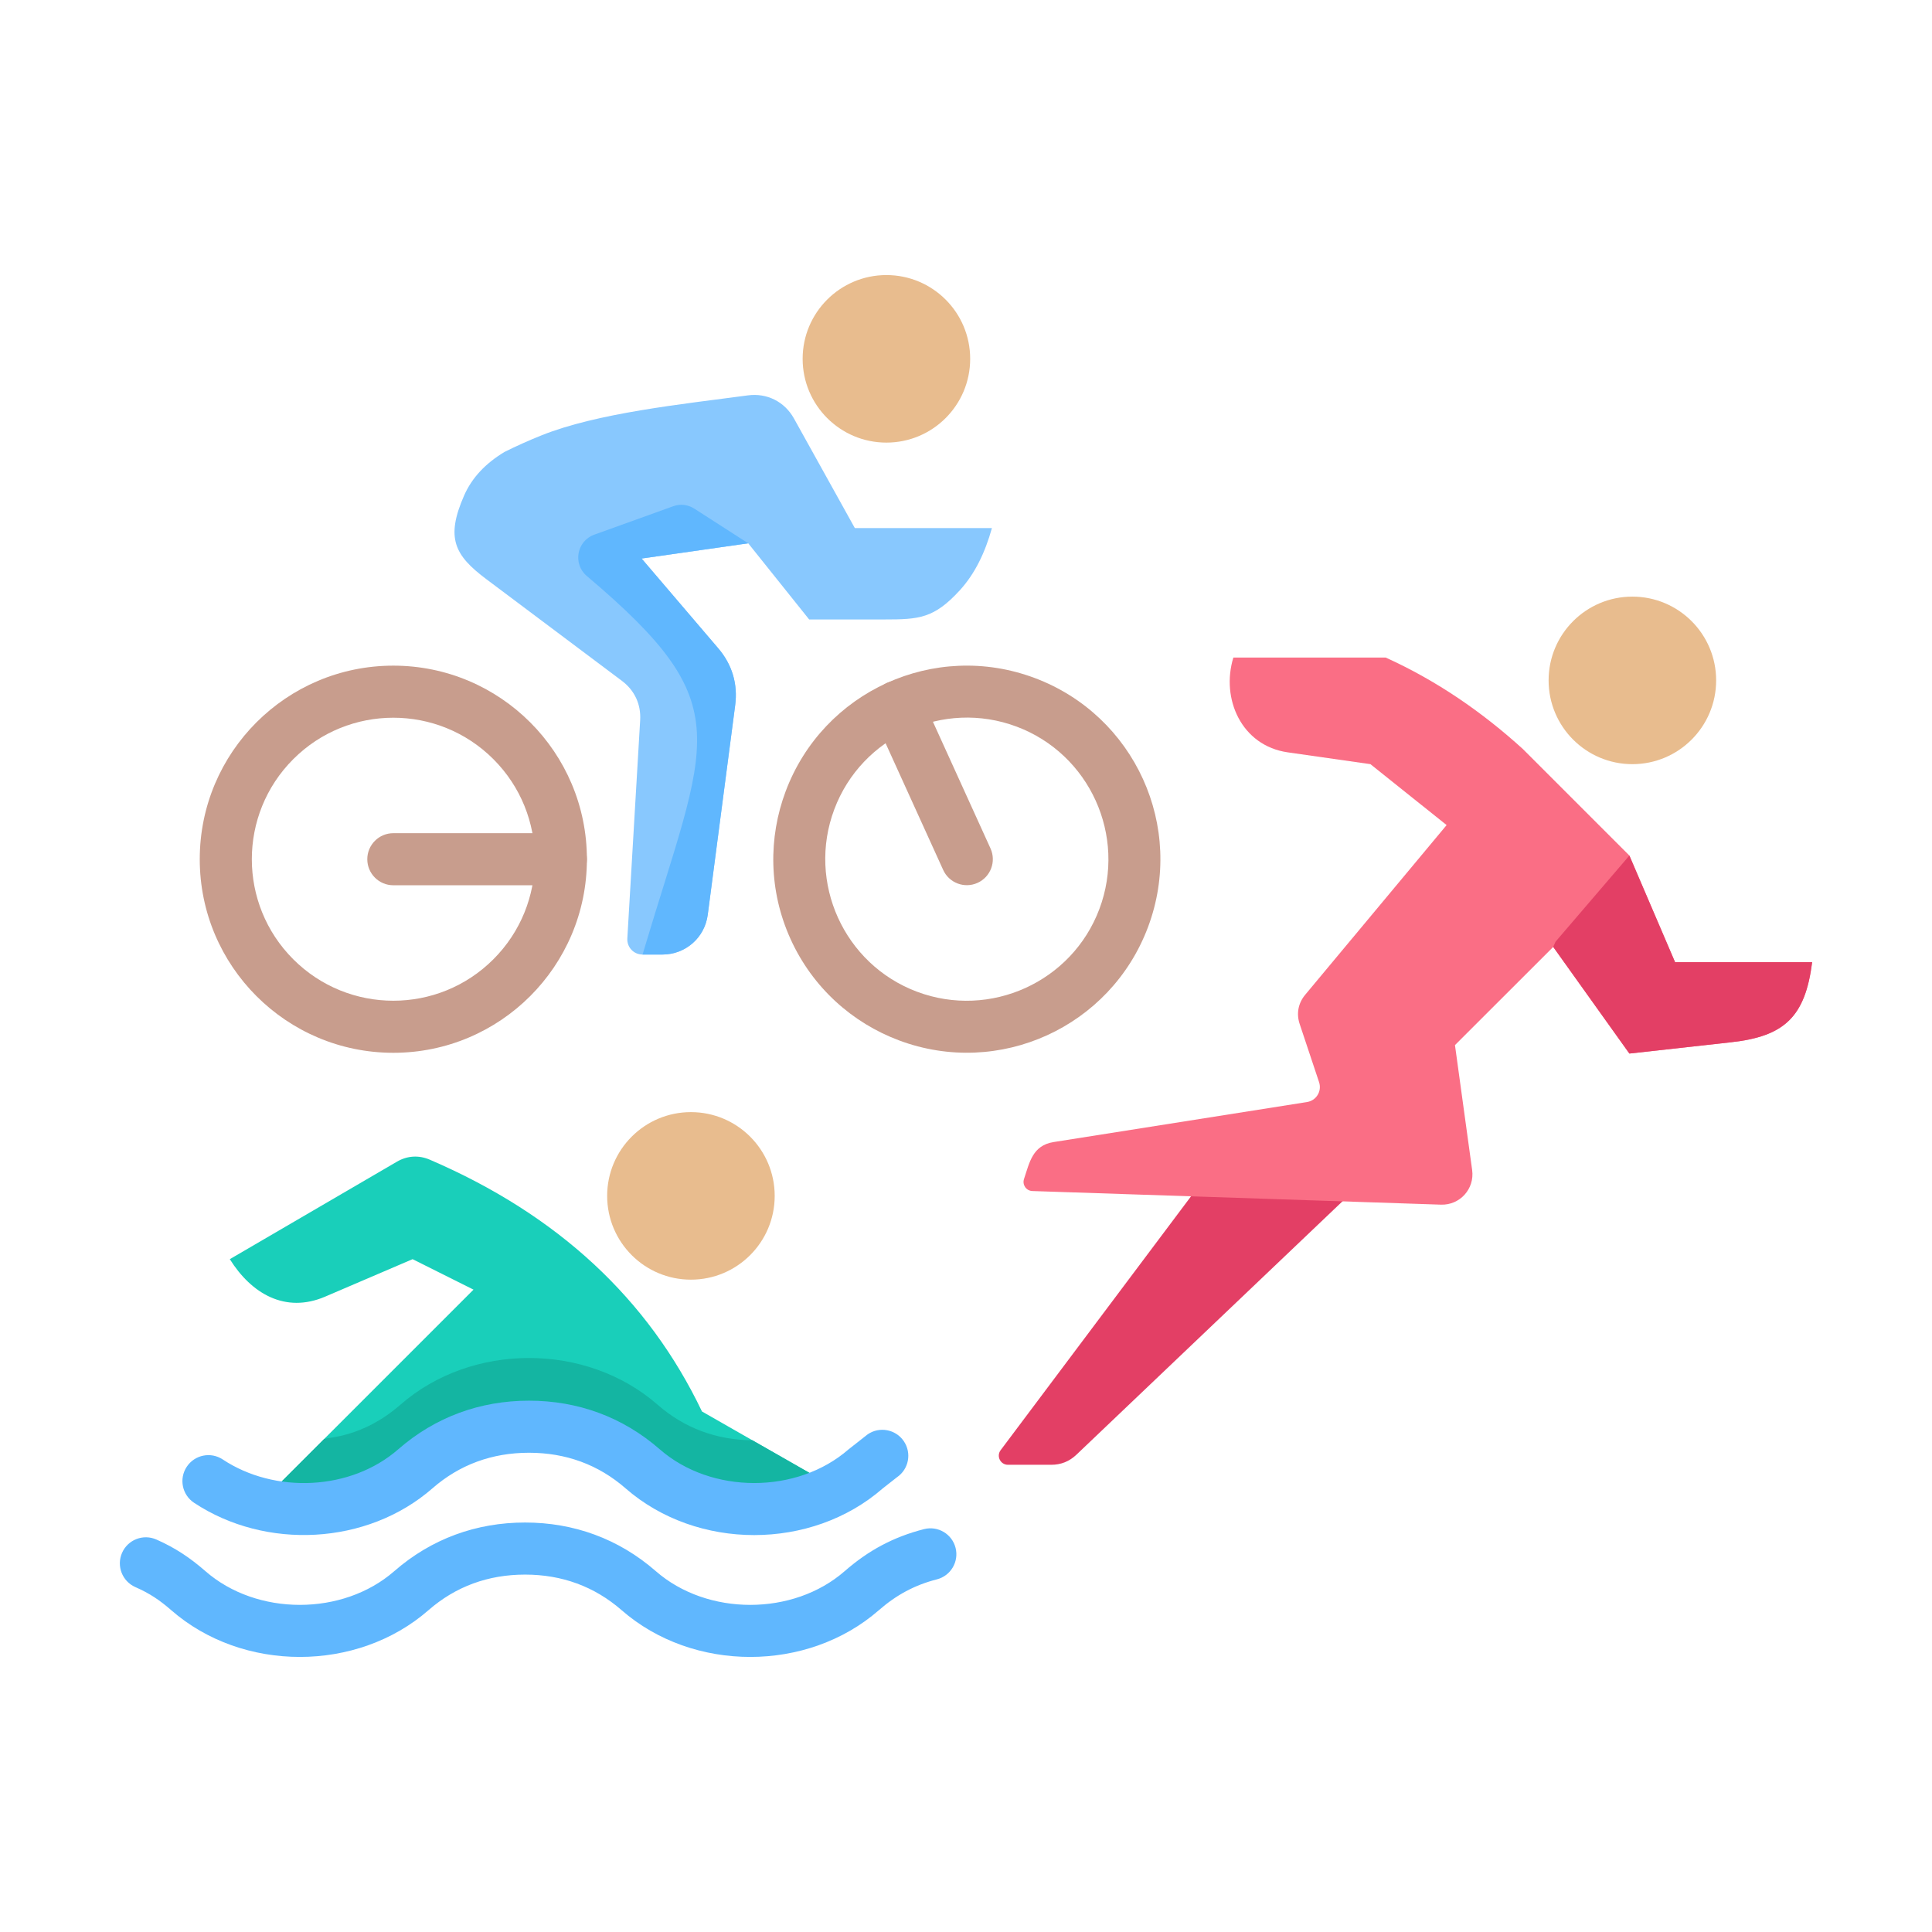 <svg xmlns="http://www.w3.org/2000/svg" viewBox="0 0 500 500" id="Layer_1"><g fill-rule="evenodd" clip-rule="evenodd"><g fill="#c89d8d"><path d="m204.612 243.062c-5.711-12.566-5.784-26.272-1.283-38.273 9.714-25.902 38.541-39.04 64.456-29.322 25.903 9.714 39.04 38.541 29.322 64.456-9.714 25.904-38.539 39.041-64.456 29.322-12.019-4.507-22.315-13.591-28.039-26.183zm11.297-33.588c-7.088 18.901 2.511 40.098 21.426 47.19 18.902 7.088 40.097-2.512 47.19-21.426 7.091-18.911-2.504-40.095-21.426-47.19-18.91-7.091-40.094 2.503-47.19 21.426z"></path><path d="m256.35 219.592c1.526 3.387.018 7.37-3.369 8.896s-7.37.018-8.896-3.369l-17.942-39.473c-1.526-3.387-.018-7.37 3.369-8.896s7.37-.018 8.896 3.369z"></path><path d="m101.793 172.269c27.667 0 50.098 22.432 50.098 50.098s-22.431 50.098-50.098 50.098c-27.666 0-50.097-22.431-50.097-50.098-.001-27.666 22.43-50.098 50.097-50.098zm25.895 24.202c-14.3-14.301-37.491-14.301-51.791 0s-14.301 37.49 0 51.791 37.491 14.301 51.791 0c14.301-14.3 14.301-37.49 0-51.791z"></path><path d="m101.793 229.105c-3.721 0-6.738-3.017-6.738-6.738s3.017-6.738 6.738-6.738h43.359c3.721 0 6.738 3.017 6.738 6.738s-3.017 6.738-6.738 6.738z"></path></g><path fill="#88c8fe" d="m256.709 136.667h-35.476l-15.76-28.368c-2.409-4.337-6.984-6.635-11.902-5.98-17.441 2.325-39.051 4.588-53.45 10.358-3.222 1.291-6.406 2.716-9.549 4.281-4.976 2.987-8.462 6.738-10.449 11.257-4.856 11.045-2.466 15.518 5.739 21.671l35.102 26.327c3.271 2.453 4.951 6.074 4.711 10.156l-3.323 56.491c-.134 2.278 1.655 4.175 3.937 4.175h5.147c5.974 0 10.952-4.368 11.727-10.292l7.099-54.209c.721-5.506-.766-10.52-4.371-14.743l-19.843-23.243 27.592-3.942 15.767 19.709h19.512c8.904 0 12.786-.252 19.447-7.516 3.952-4.308 6.584-9.822 8.343-16.132z"></path><path fill="#60b7fe" d="m166.29 247.036h5.147c5.974 0 10.952-4.368 11.727-10.292l7.099-54.209c.721-5.506-.766-10.52-4.371-14.743l-19.843-23.243 27.592-3.942-13.92-8.95c-1.701-1.094-3.629-1.312-5.531-.628l-20.377 7.336c-4.568 1.645-5.637 7.584-1.93 10.719 39.88 33.738 31.228 41.451 14.407 97.952z"></path><path fill="#e33f65" d="m315.254 300.25-56.286 75.048c-1.172 1.562-.059 3.788 1.894 3.788h11.19c2.525 0 4.697-.869 6.526-2.61l80.036-76.225h-43.36z"></path><path fill="#fa6e85" d="m319.196 170.172h39.418c13.327 6.048 24.987 14.133 35.476 23.65l27.593 27.593 11.825 27.592h35.476c-1.792 14.18-7.205 19.196-20.914 20.719l-26.387 2.932-19.709-27.592-25.429 25.406 4.446 32.337c.669 4.868-3.164 9.119-8.075 8.955l-105.734-3.524c-1.589-.053-2.67-1.606-2.167-3.114 1.432-4.295 2.204-8.701 7.674-9.565l65.56-10.351c2.42-.382 3.901-2.818 3.126-5.143l-5.023-15.067c-.889-2.666-.376-5.383 1.423-7.542l36.606-43.926-19.709-15.767-21.398-3.057c-12.004-1.716-17.347-13.906-14.078-24.536z"></path><path fill="#e33f65" d="m421.682 221.415 11.825 27.592h35.476c-1.792 14.18-7.205 19.196-20.914 20.719l-26.387 2.932-19.709-27.592.595-1.349z"></path><path fill="#19cfba" d="m59.476 325.872 43.246-25.227c2.678-1.562 5.66-1.744 8.507-.519 33.235 14.296 56.568 36.129 70.442 65.164l34.949 19.971c-15.719 8.461-36.678 6.756-50.283-5.118l-.584-.51c-15.889-13.868-41.808-13.868-57.698 0l-.584.51c-10.877 9.493-26.453 12.486-40.295 8.982l55.369-55.369-15.767-7.884-22.619 9.694c-10.349 4.435-19.132-.802-24.683-9.694z"></path><path fill="#14b5a2" d="m194.73 372.752 18.233 10.419c-17.05 6.106-37.207 3.055-51.048-9.025-7.073-6.173-15.492-9.226-25.011-9.226-9.52 0-17.938 3.053-25.011 9.226-11.247 9.815-26.678 13.652-41.216 11.477l13.197-13.197c1.08-.532 9.938-.326 19.76-8.898 18.46-16.111 48.081-16.111 66.541 0 6.959 6.074 15.191 9.12 24.555 9.224z"></path><path fill="#60b7fe" d="m224.555 371.202c3.067-2.093 7.251-1.304 9.344 1.764 2.093 3.067 1.304 7.251-1.763 9.344l-3.679 2.886c-18.462 16.109-48.081 16.111-66.541 0-7.073-6.173-15.492-9.226-25.011-9.226-9.52 0-17.938 3.053-25.011 9.226-16.866 14.719-43.159 15.992-61.671 3.721-3.096-2.05-3.945-6.221-1.895-9.317s6.221-3.945 9.317-1.895c13.461 8.923 33.14 8.088 45.405-2.616 9.645-8.418 21.269-12.595 33.855-12.595 12.585 0 24.21 4.178 33.855 12.595 13.321 11.626 35.533 11.624 48.854 0z"></path><path fill="#60b7fe" d="m35.037 410.741c-3.402-1.497-4.945-5.468-3.448-8.87s5.468-4.945 8.87-3.448c4.853 2.137 8.69 4.688 12.714 8.2 13.318 11.626 35.536 11.624 48.854 0 9.645-8.417 21.27-12.595 33.855-12.595 12.587 0 24.208 4.178 33.855 12.595 13.322 11.625 35.532 11.625 48.854 0 6.166-5.38 12.595-8.848 20.55-10.887 3.59-.916 7.244 1.253 8.159 4.843s-1.253 7.244-4.843 8.159c-5.792 1.485-10.523 4.067-15.022 7.992-18.464 16.111-48.077 16.111-66.541 0-7.075-6.173-15.49-9.226-25.011-9.226-9.52 0-17.938 3.053-25.011 9.226-18.458 16.109-48.085 16.111-66.541 0-3.003-2.62-5.579-4.353-9.294-5.989z"></path><path fill="#e8bc8e" d="m422.457 154.405c11.973 0 21.68 9.706 21.68 21.68 0 11.973-9.707 21.68-21.68 21.68s-21.68-9.706-21.68-21.68 9.707-21.68 21.68-21.68zm-193.055-83.218c11.973 0 21.679 9.707 21.679 21.68s-9.706 21.68-21.679 21.68-21.68-9.706-21.68-21.68c.001-11.973 9.707-21.68 21.68-21.68zm-50.591 216.629c11.973 0 21.68 9.706 21.68 21.68 0 11.973-9.706 21.68-21.68 21.68-11.973 0-21.68-9.706-21.68-21.68s9.706-21.68 21.68-21.68z"></path></g></svg>